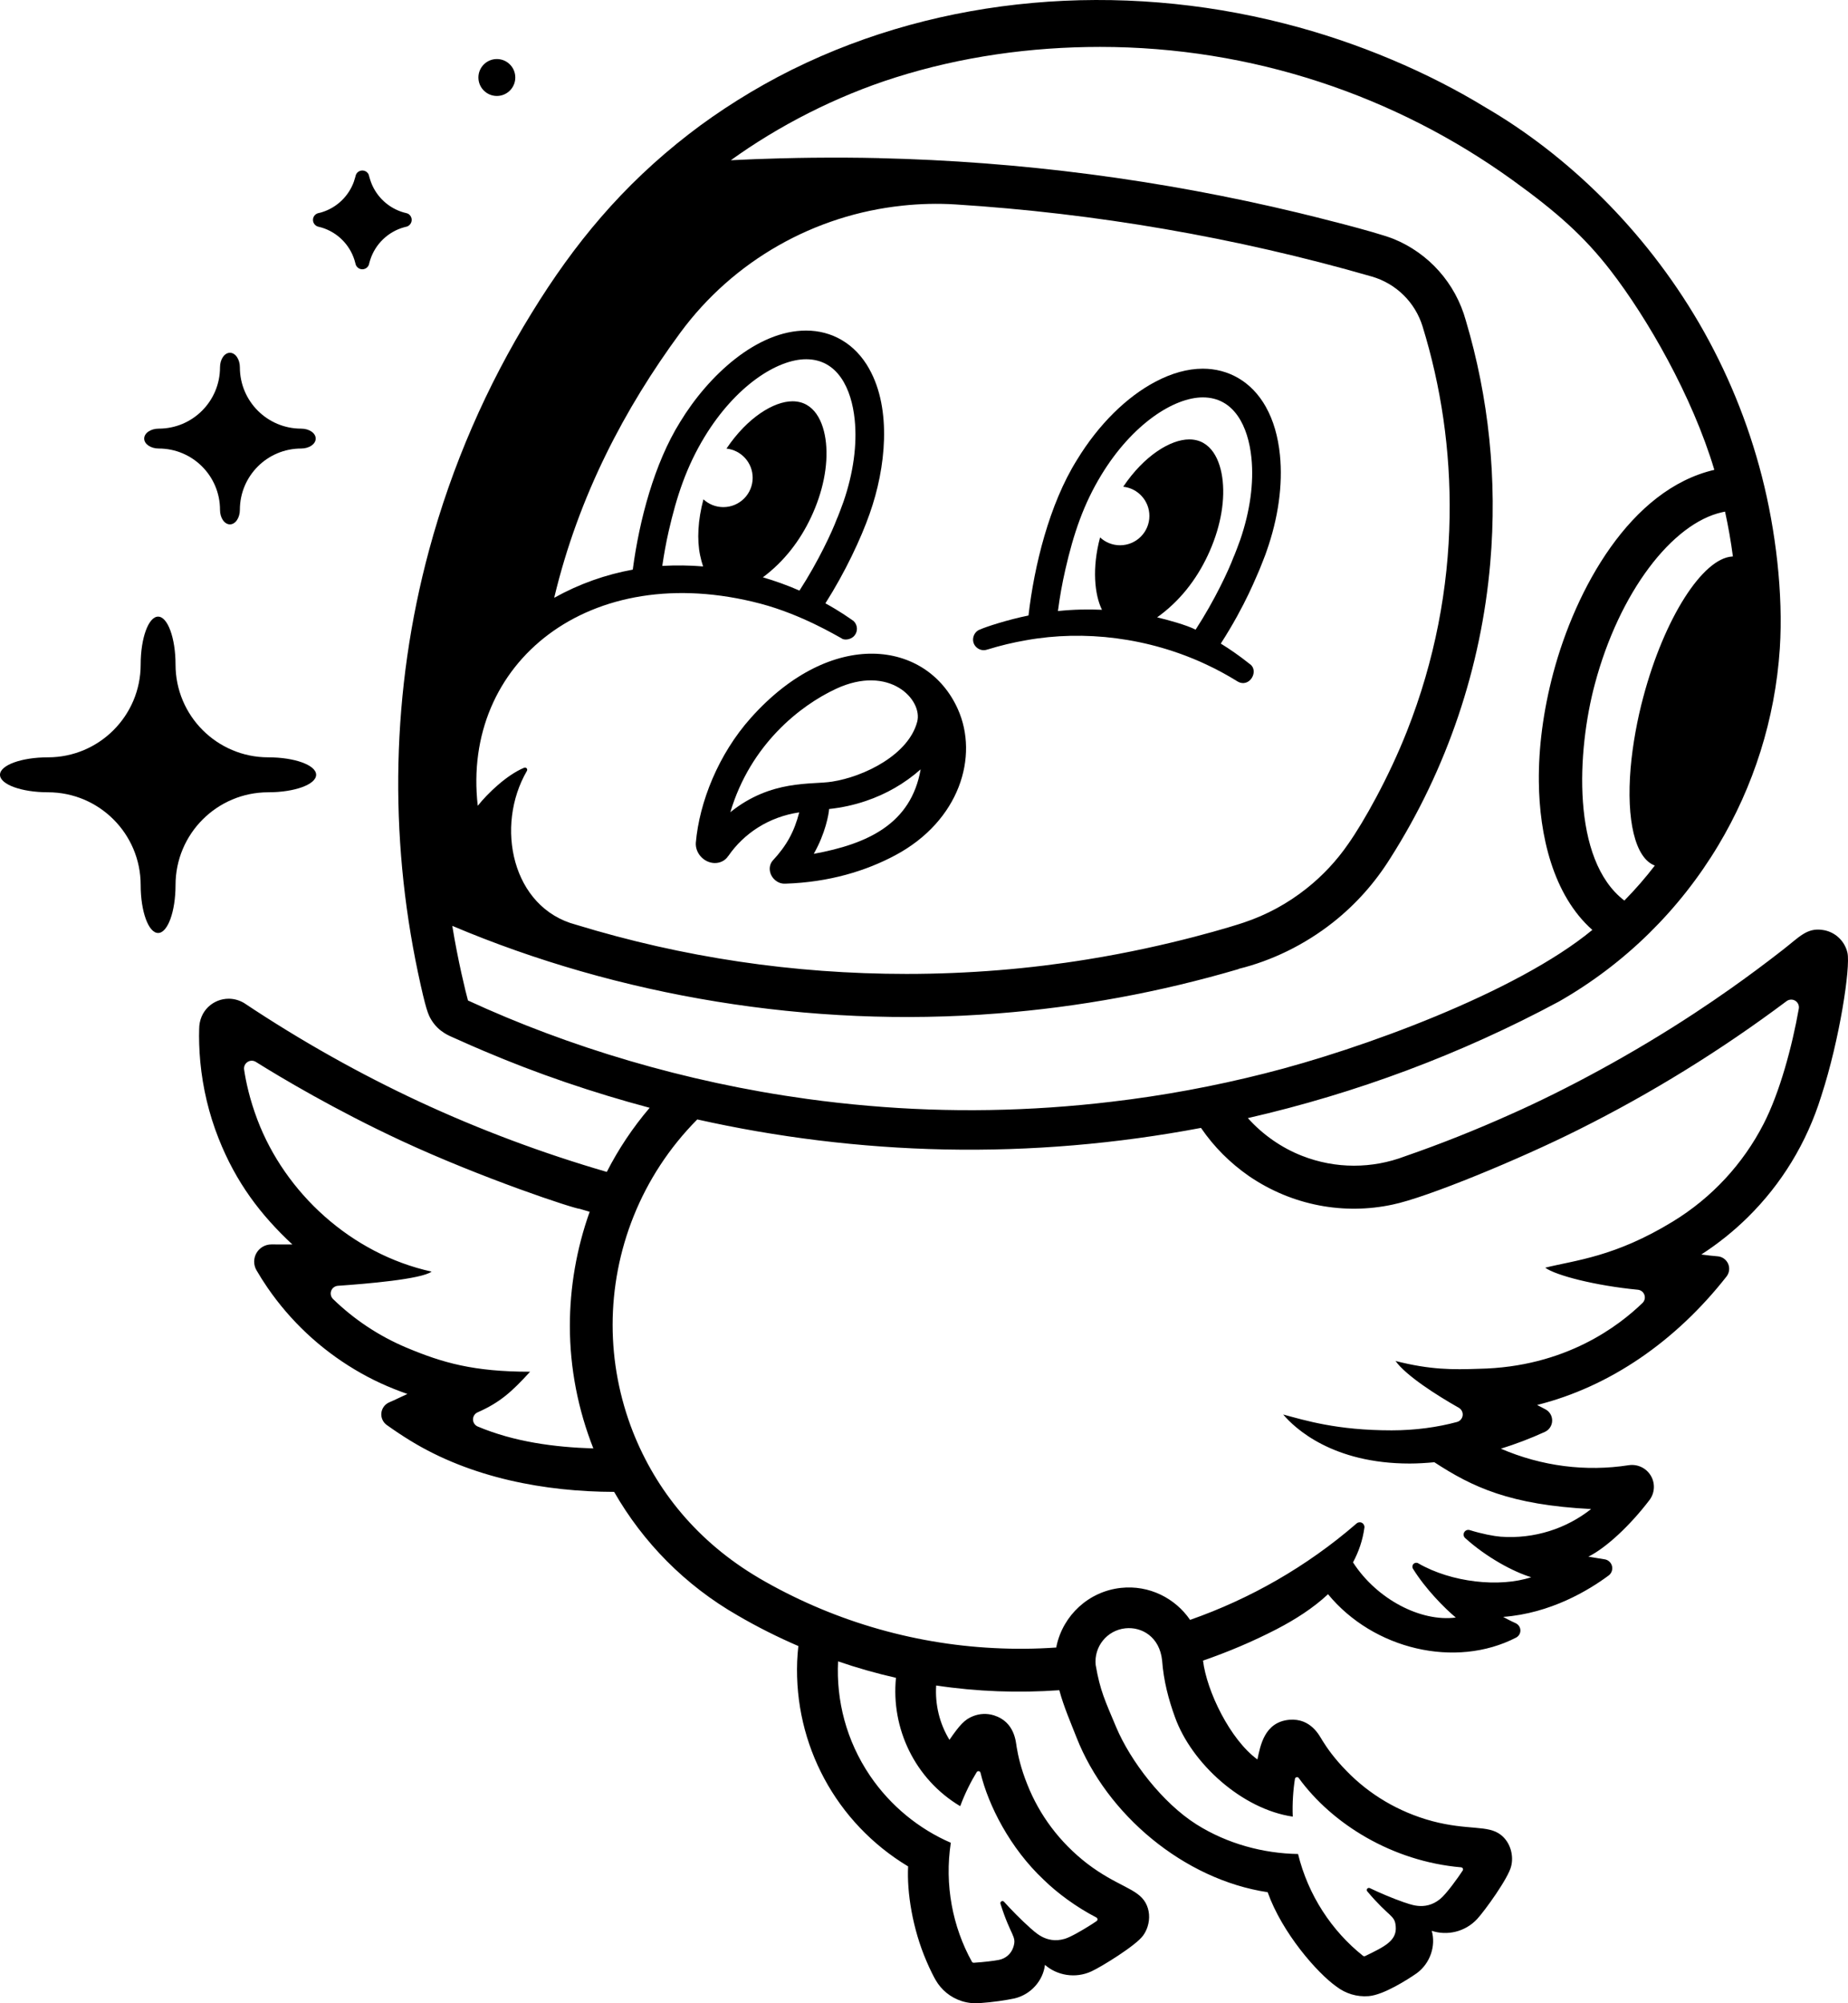 <?xml version="1.0" encoding="utf-8"?> <!-- Generator: Adobe Illustrator 16.0.3, SVG Export Plug-In . SVG Version: 6.00 Build 0) --> <svg xmlns="http://www.w3.org/2000/svg" xmlns:xlink="http://www.w3.org/1999/xlink" version="1.1" id="FINAL" x="0px" y="0px" width="260.087px" height="281.77px" viewBox="0 0 260.087 281.77" xml:space="preserve"> <g> <g> <g> <circle cx="69.927" cy="10.901" r="2.596"></circle> <path d="M44.493,108.974c0,1.36-3.01,2.462-6.735,2.462c-7.208,0-13.053,5.839-13.053,13.052c0,3.719-1.1,6.738-2.453,6.738 c-1.354,0-2.454-3.02-2.454-6.738c0-7.213-5.844-13.052-13.053-13.052c-3.725,0-6.745-1.102-6.745-2.462 c0-1.352,3.021-2.454,6.745-2.454c7.208,0,13.053-5.845,13.053-13.051c0-3.718,1.101-6.738,2.454-6.738 c1.353,0,2.453,3.021,2.453,6.738c0,7.206,5.845,13.051,13.053,13.051C41.483,106.52,44.493,107.622,44.493,108.974z"></path> <path d="M44.432,61.688c0,0.773-0.914,1.398-2.045,1.398c-4.768,0-8.627,3.858-8.627,8.625c0,1.131-0.632,2.045-1.397,2.045 c-0.774,0-1.398-0.914-1.398-2.045c0-4.767-3.86-8.625-8.626-8.625c-1.13,0-2.044-0.625-2.044-1.398 c0-0.775,0.914-1.398,2.044-1.398c4.766,0,8.626-3.859,8.626-8.628c0-1.128,0.625-2.044,1.398-2.044 c0.766,0,1.397,0.916,1.397,2.044c0,4.769,3.86,8.628,8.627,8.628C43.518,60.29,44.432,60.913,44.432,61.688z"></path> <path d="M57.941,30.929c0,0.43-0.284,0.805-0.669,0.938c0,0-0.358,0.088-0.373,0.092c-2.267,0.619-4.074,2.355-4.791,4.581 c-0.203,0.632-0.113,0.415-0.167,0.616c-0.115,0.416-0.494,0.719-0.948,0.719c-0.431,0-0.798-0.277-0.929-0.664 c0,0-0.165-0.605-0.17-0.619c-0.689-2.204-2.432-3.932-4.648-4.592c-0.163-0.05-0.066-0.026-0.409-0.104 c-0.447-0.089-0.789-0.49-0.789-0.967s0.342-0.869,0.789-0.96c0.312-0.067,0.314-0.071,0.51-0.134 c2.067-0.649,3.713-2.238,4.451-4.264c0.12-0.338,0.288-0.971,0.288-0.971c0.14-0.363,0.495-0.617,0.908-0.617 c0.405,0,0.751,0.24,0.897,0.586c0,0,0.184,0.702,0.357,1.146c0.783,2.016,2.476,3.572,4.571,4.17 c0.086,0.023,0.48,0.115,0.549,0.148C57.706,30.19,57.941,30.532,57.941,30.929z"></path> </g> <g> <path d="M260.011,134.019c-0.383-1.709-1.809-3.025-3.581-3.231c-2.154-0.285-3.2,1.008-5.5,2.798 c-2.611,2.035-4.93,3.748-7.358,5.464c-1.666,1.174-3.344,2.318-5.038,3.43c-8.743,5.756-18.161,10.809-25.904,14.241 c-4.882,2.19-9.841,4.17-14.91,5.921c-4.566,1.736-9.732,1.803-14.515-0.088c-2.839-1.115-5.483-2.949-7.582-5.289 c15.206-3.482,29.949-8.969,43.79-16.4c9.352-5.335,17.016-12.951,22.418-21.961c4.953-8.269,7.999-17.728,8.66-27.696 c0.501-7.723-0.594-16.688-2.519-24.182c-1.963-7.66-4.967-14.924-8.868-21.619c-7.686-13.147-18.568-23.619-30.03-30.295 c-7.943-4.857-17.86-9.158-28.33-11.809c-23.197-5.92-48.162-3.945-69.196,6.459c-0.001-0.001-0.004-0.003-0.006-0.004 c-0.065,0.032-0.126,0.067-0.191,0.1c-5.102,2.537-10.184,5.739-14.411,9.014C87.579,26.118,80.82,34.272,74.843,44 c-6.362,10.292-11.237,21.495-14.439,33.315c-5.382,19.888-5.629,40.309-1.578,59.484c1.125,5.295,1.447,5.919,1.869,6.632 c1.055,1.735,2.56,2.263,3.333,2.609c1.371,0.622,3.216,1.427,4.041,1.768c7.465,3.186,15.375,5.879,23.362,8.006 c-2.387,2.801-4.403,5.829-6.03,9.019c-8.965-2.603-17.888-5.929-26.436-9.907c-8.179-3.81-16.491-8.437-24.598-13.839 c-0.626-0.378-1.392-0.614-2.18-0.614c-2.141,0-4.157,1.662-4.157,4.283c-0.041,1.156-0.001,2.906,0.159,4.604 c0.355,3.723,1.222,7.345,2.574,10.759c2.454,6.214,5.933,10.777,10.383,14.918h-0.148c-0.39,0-1.417,0.003-2.796-0.006 c-0.868-0.003-1.672,0.457-2.106,1.209c-0.435,0.752-0.435,1.68,0.004,2.43c0.478,0.823,0.997,1.642,1.539,2.431 c3.218,4.688,7.402,8.608,12.262,11.513c2.504,1.502,4.853,2.543,7.435,3.451c-0.608,0.268-1.872,0.896-2.541,1.173 c-0.616,0.257-1.044,0.827-1.121,1.491c-0.075,0.664,0.218,1.314,0.761,1.703c1.07,0.762,2.158,1.491,3.247,2.158 c8.588,5.294,19.046,7.225,28.752,7.248c4.05,7.071,9.963,13.132,17.394,17.385c2.775,1.619,5.627,3.045,8.531,4.297 c-0.075,0.714-0.138,1.43-0.166,2.149c-0.445,11.673,5.42,22.71,15.614,28.847c-0.188,3.631,0.611,8.743,2.574,13.303 c0.498,1.191,1.145,2.438,1.309,2.691c0.777,1.349,2.047,2.434,3.659,2.947c0.927,0.297,1.947,0.364,2.636,0.277 c1.741-0.121,3.604-0.396,4.822-0.658c2.351-0.568,4.006-2.563,4.258-4.711c1.695,1.475,4.249,1.959,6.529,0.918 c1.436-0.658,6.309-3.662,7.282-5.042c0.271-0.366,0.482-0.788,0.63-1.247c0.371-1.162,0.268-2.377-0.28-3.359 c-1.149-2.053-4.008-2.299-8.238-5.531c-3.882-3.006-6.703-6.822-8.402-11.109c-0.936-2.33-1.293-4.039-1.499-5.245 c-0.125-0.747-0.261-3.542-3.175-4.474c-1.008-0.32-2.038-0.259-2.949,0.1c-1.207,0.463-1.926,1.289-3.338,3.333 c-1.404-2.291-2.041-4.97-1.869-7.641c5.74,0.865,11.55,1.075,17.33,0.664c0.629,2.335,1.628,4.61,2.42,6.637 c4.267,10.872,15.136,20.003,26.903,21.774c2.022,5.695,6.967,11.369,9.708,13.293c1.234,0.944,2.828,1.463,4.514,1.324 c2.12-0.174,5.503-2.351,6.742-3.207c1.953-1.425,2.721-3.904,2.127-5.98c2.13,0.711,4.675,0.183,6.387-1.654 c1.076-1.158,4.427-5.796,4.793-7.441c0.37-1.424-0.063-3.307-1.44-4.392c-1.844-1.453-4.578-0.589-9.728-1.956 c-4.731-1.294-8.798-3.743-12.008-7.047c-1.755-1.795-2.744-3.236-3.393-4.279c-0.402-0.639-1.6-3.169-4.65-2.914 c-3.522,0.314-4.084,3.671-4.495,5.581c-3.848-2.8-7.139-9.612-7.655-13.903c3.521-1.219,6.98-2.673,10.341-4.41 c2.686-1.391,5.195-3.004,7.252-4.929c6.381,7.761,17.931,10.501,26.464,6.106c0.385-0.199,0.622-0.6,0.61-1.03 c-0.012-0.435-0.272-0.821-0.668-0.999c-0.738-0.326-1.662-0.83-1.757-0.885c6.672-0.504,12.02-3.73,14.844-5.824 c0.408-0.304,0.595-0.822,0.476-1.317c-0.118-0.495-0.52-0.872-1.021-0.955c-1.043-0.177-2.045-0.343-2.293-0.376 c-0.007,0-0.007,0-0.013,0c2.485-1.234,5.858-4.367,8.588-7.95c0.764-0.999,0.842-2.361,0.2-3.439 c-0.644-1.083-1.877-1.665-3.119-1.474c-6.024,0.934-12.249,0.15-17.98-2.326c2.107-0.658,4.181-1.445,6.181-2.359 c0.62-0.282,1.021-0.894,1.033-1.574c0.015-0.68-0.363-1.306-0.968-1.613c-0.451-0.229-0.84-0.432-1.15-0.602 c10.254-2.568,19.525-8.983,26.654-18.064c0.402-0.512,0.489-1.202,0.229-1.797c-0.262-0.596-0.83-0.998-1.477-1.048 c-0.641-0.052-1.34-0.128-2.299-0.255c2.383-1.536,4.583-3.303,6.576-5.272c4.674-4.612,8.253-10.372,10.312-17.024 C258.927,146.189,260.454,136.037,260.011,134.019z M67.237,200.645c-0.4-0.168-0.661-0.559-0.666-0.993 c-0.003-0.434,0.252-0.83,0.651-1.005c3.166-1.391,4.838-2.924,7.384-5.711c-7.963,0-12.314-1.252-17.452-3.41 c-3.839-1.622-7.32-3.939-10.28-6.812c-0.307-0.3-0.41-0.751-0.265-1.155c0.148-0.402,0.52-0.68,0.948-0.709 c4.002-0.276,11.764-0.928,13.185-1.994c-11.357-2.499-20.615-11.096-24.507-21.34c-1.104-2.912-1.632-5.397-1.879-7.08 c-0.061-0.417,0.128-0.836,0.483-1.066c0.353-0.232,0.81-0.236,1.169-0.011c3.488,2.184,11.137,6.744,20.4,11.055 c11.5,5.347,24.472,9.613,25.185,9.613c0.076,0.022,0.639,0.191,1.396,0.413c-1.848,5.181-2.787,10.623-2.787,16.04 c0,5.961,1.156,11.804,3.306,17.246C78.01,203.555,72.378,202.805,67.237,200.645z M242.784,71.962 c0.456,2.083,0.825,4.191,1.104,6.306c-0.037-0.007-0.064,0-0.1,0.006c-4.151,0.257-9.55,8.638-12.512,19.771 c-0.824,3.047-1.503,6.679-1.785,10.006c-0.605,7.209,0.598,12.652,3.409,13.691c-1.324,1.722-2.753,3.364-4.29,4.924 c-7.508-5.736-6.653-21.121-4.157-30.436c3.445-12.94,10.889-22.618,17.912-24.182C242.507,72.01,242.649,71.983,242.784,71.962z M107.036,84.908c5.793,1.534,10.67,4.493,11.381,4.86c0.303,0.294,1.296,0.276,1.836-0.365c0.519-0.611,0.456-1.522-0.129-2.063 c-0.671-0.462-1.917-1.363-3.958-2.481c2.758-4.33,5.003-9.102,6.231-12.605c0.009-0.014,0.015-0.027,0.015-0.048 c2.261-6.384,3.105-14.648-0.07-20.304v-0.008c-2.023-3.631-5.326-5.4-8.889-5.4c-6.91,0-13.74,6.29-17.733,12.859 c-3.653,5.854-5.747,13.876-6.651,20.669c-0.003,0.033-0.006,0.065-0.009,0.096c-3.836,0.703-7.499,1.986-11.063,3.964 c3.45-14.443,9.975-26.712,17.727-37.258c7.495-10.192,18.927-16.602,31.264-17.896c-0.001-0.001-0.001-0.002-0.001-0.002 c2.461-0.262,4.958-0.332,7.474-0.173c19.618,1.239,39.391,4.607,58.6,10.141c3.416,0.984,6.108,3.623,7.152,7.02 c2.59,8.398,3.959,17.418,3.802,26.824c-0.156,9.947-2.071,20.166-6.004,30.117c-2.571,6.521-6.108,12.798-8.263,15.847 c-1.635,2.371-3.607,4.476-5.862,6.264c-2.663,2.114-5.616,3.716-8.802,4.782c-1.046,0.366-10.407,3.326-22.049,5.195 c-8.116,1.321-16.701,2.042-25.469,2.042c-15.876,0-31.461-2.319-46.514-6.926c-9.014-2.38-11.413-13.864-6.895-21.632 c0.071-0.123,0.051-0.276-0.048-0.376c-0.099-0.101-0.246-0.105-0.375-0.052c-2.411,1.011-5.085,3.564-6.494,5.337 C64.932,93.25,82.932,78.568,107.036,84.908z M116.25,62.312c-0.312-3.043-1.678-5.869-4.712-5.869 c-2.627,0-6.352,2.275-9.293,6.653c2.073,0.221,3.685,1.976,3.685,4.106c0,2.281-1.848,4.126-4.133,4.126 c-1.079,0-2.062-0.417-2.796-1.095c-0.777,2.889-0.932,5.679-0.466,7.877c0.122,0.571,0.254,1.084,0.42,1.561 c-1.858-0.159-3.836-0.18-5.746-0.076c0.24-1.63,0.527-3.246,0.894-4.851c1.127-4.923,2.493-9.077,5.059-13.3 c4.371-7.18,10.234-10.916,14.291-10.916c4.411,0,6.393,4.087,6.838,8.518c0.356,3.521-0.198,7.5-1.572,11.499 c-0.013,0.06-0.035,0.107-0.058,0.159c-0.044,0.148-0.82,2.219-0.902,2.334c-0.626,1.688-2.587,5.932-5.242,10.031 c-1.646-0.729-3.471-1.377-5.15-1.866c2.985-2.226,5.22-5.143,6.768-8.429C115.822,69.199,116.57,65.486,116.25,62.312z M65.863,140.721c-0.3-1.063-1.438-5.714-2.208-10.496c23.381,9.891,50.271,14.415,76.745,12.318 c11.507-0.896,22.864-2.99,33.896-6.234c0.009,0,0.009,0,0.009,0l0.035-0.035l0.006-0.007c4.599-1.13,9.243-3.352,13.292-6.555 c3.186-2.524,5.864-5.531,8.029-8.995c0.006-0.007,0.006-0.007,0.006-0.007c8.007-12.584,12.793-26.864,14.06-41.473 c1.03-11.861-0.229-23.391-3.431-34.15c-1.46-5.287-5.249-9.482-10.189-11.49c-2.602-1.025-11.528-3.219-13.36-3.66 c-19.346-4.653-39.13-7.238-59.041-7.692c0-0.002-0.001-0.003-0.001-0.006c-3.087-0.071-6.172-0.083-9.262-0.052 c-0.037,0-0.074,0-0.112,0c-1.453,0.015-2.906,0.045-4.361,0.083c-0.078,0.002-0.159,0.002-0.236,0.004v0.001 c-2.293,0.062-4.588,0.142-6.882,0.262c6.691-4.825,14.756-8.979,23.11-11.623c9.332-2.957,19.128-4.316,28.857-4.316 c21.372,0,41.538,6.844,58.011,18.709c6.224,4.482,10.094,7.904,13.829,12.734c5.192,6.713,11.497,17.661,14.61,28.043 c-11.846,2.748-19.518,16.757-22.672,28.587c-1.421,5.36-2.078,10.526-2.026,15.266c0.066,7.454,1.964,15.935,7.528,20.857 c-10.676,8.818-32.644,16.813-46.109,20.188c-7.094,1.796-14.296,3.127-21.554,3.979c-11.415,1.364-22.926,1.557-34.236,0.569 c-2.892-0.25-5.771-0.569-8.646-0.967C96.418,152.208,80.008,147.25,65.863,140.721z M135.14,254.043 c0.651-1.775,1.566-3.573,2.32-4.785c0.063-0.102,0.178-0.156,0.295-0.137c0.117,0.021,0.213,0.105,0.241,0.221 c1.105,4.598,4.166,10.619,8.905,15.06c1.901,1.862,4.571,3.833,7.402,5.3c0.093,0.049,0.151,0.143,0.159,0.245 c0.006,0.101-0.042,0.202-0.129,0.259c-0.399,0.275-0.813,0.542-1.229,0.793c-0.741,0.46-2.391,1.447-3.246,1.701 c-2.727,0.805-4.334-1.14-4.909-1.557c0.001-0.008-0.001-0.014-0.001-0.014c-1.245-1.096-2.704-2.606-3.646-3.645 c-0.091-0.104-0.242-0.127-0.363-0.059c-0.119,0.067-0.176,0.211-0.134,0.342c1.474,4.658,2.317,4.521,1.815,6.094 c-0.31,0.972-1.112,1.626-2.047,1.805c-0.644,0.127-2.114,0.313-3.518,0.398c-0.113,0.006-0.22-0.052-0.274-0.15 c-2.717-4.906-3.87-10.822-2.964-16.726c-4.443-1.921-8.47-5.157-11.367-9.421c-3.357-4.953-4.774-10.604-4.499-16.093 c2.683,0.92,5.402,1.692,8.148,2.315C125.383,243.082,128.753,250.236,135.14,254.043z M181.943,255.512 c-0.083-1.891,0.076-3.902,0.309-5.314c0.021-0.116,0.112-0.207,0.22-0.231c0.115-0.032,0.241,0.012,0.307,0.109 c4.705,6.468,13.173,11.729,22.858,12.567c0.106,0.009,0.196,0.068,0.243,0.166c0.04,0.09,0.037,0.199-0.023,0.289 c-0.61,0.945-2.296,3.303-3.181,4.01c-2.205,1.793-4.436,0.611-5.123,0.443l-0.007,0.008c-0.006-0.009-0.006-0.015-0.006-0.015 c-1.574-0.544-3.499-1.374-4.761-1.979c-0.123-0.055-0.273-0.019-0.357,0.088c-0.088,0.107-0.081,0.264,0.006,0.369 c3.145,3.738,3.873,3.286,4.007,4.933c0.181,2.026-1.603,2.853-4.292,4.165c-0.109,0.053-0.228,0.035-0.317-0.031 c-4.389-3.493-7.717-8.514-9.139-14.32c-4.84-0.076-9.929-1.413-14.289-4.159c-4.784-3.019-9.293-8.897-11.316-13.699 c-1.541-3.684-2.248-5.077-2.876-8.716c-0.271-2.58,1.585-4.89,4.169-5.168c2.338-0.249,4.827,1.219,5.179,4.508 c0.206,2.854,0.907,5.51,1.825,8.023C167.721,248.037,174.814,254.475,181.943,255.512z M253.163,141.871 c-0.949,5.372-2.691,11.803-4.944,16.186c-2.889,5.635-7.304,10.416-12.789,13.757c-8.154,4.989-13.752,5.44-17.957,6.491 c1.477,1.083,7.064,2.529,13.037,3.1c0.425,0.04,0.783,0.322,0.924,0.723s0.035,0.846-0.272,1.141 c-3.212,3.102-10.752,9.037-23.052,9.255c-3.672,0.126-6.773,0.155-11.703-1.097c1.477,2.069,5.82,4.833,8.903,6.578 c0.384,0.218,0.598,0.646,0.544,1.082c-0.055,0.436-0.368,0.797-0.793,0.915c-2.695,0.733-5.864,1.179-9.204,1.179 c-7.735,0-12.181-1.406-15.262-2.227c1.638,1.936,6.936,6.896,17.806,6.896c1.149,0,2.307-0.075,3.469-0.183 c5.35,3.492,10.649,6.004,22.061,6.582c-3.471,2.746-7.981,4.236-12.722,3.891c-0.923-0.07-2.649-0.395-4.368-0.93 c-0.297-0.09-0.616,0.037-0.767,0.307c-0.154,0.268-0.1,0.605,0.131,0.814c2.997,2.702,6.732,4.727,9.296,5.508 c-4.46,1.471-11.234,0.742-15.9-1.958c-0.219-0.128-0.494-0.088-0.667,0.091c-0.176,0.18-0.207,0.457-0.075,0.672 c1.75,2.826,4.431,5.537,6.025,6.865c-4.875,0.641-11.087-2.526-14.465-7.76c0.799-1.479,1.362-3.096,1.607-4.883 c0.037-0.273-0.1-0.542-0.344-0.674c-0.243-0.133-0.542-0.099-0.752,0.08c-7.024,6.086-15.011,10.617-23.44,13.567 c-2.085-3.046-5.752-4.927-9.725-4.501c-4.577,0.494-8.144,3.887-9.068,8.154c-0.016,0.078-0.025,0.156-0.04,0.234 c-2.925,0.205-5.856,0.232-8.779,0.078c-11.694-0.584-23.048-3.994-33.092-9.863c-0.006,0-0.006-0.008-0.006-0.008 c-8.615-5.077-14.435-12.273-17.707-20.55c-1.875-4.787-2.854-9.874-2.854-15.028c0-10.363,3.952-20.881,11.913-28.905 c11.102,2.488,22.909,3.981,34.845,4.224h0.009c12.123,0.244,24.199-0.796,36.04-3.032c1.838,2.682,4.087,4.923,6.755,6.78 c6.131,4.185,13.428,5.455,20.176,4.014c4.854-0.99,18.064-6.457,26.245-10.566c10.228-5.108,20.008-11.146,29.238-18.056 c0.358-0.268,0.842-0.289,1.224-0.058C253.041,140.99,253.241,141.432,253.163,141.871z"></path> <path d="M100.511,121.387c0.791,0.037,1.568-0.33,1.976-0.987l0.01,0.006c2.226-3.233,5.76-5.524,9.987-6.143 c-0.704,2.709-1.743,4.639-3.741,6.791c-0.652,0.767-0.513,1.972,0.314,2.702c0.397,0.356,0.896,0.563,1.476,0.534 c6.183-0.202,11.353-1.795,15.486-4.005c9.014-4.822,11.782-13.88,8.783-20.557c-4.349-9.684-17.754-11.489-29.123,1.24 c-4.574,5.11-7.255,11.858-7.749,17.568C97.837,119.958,99.013,121.315,100.511,121.387z M114.529,120.093 c1.638-2.868,2.12-5.597,2.158-6.305c1.775-0.187,3.513-0.567,5.178-1.131c2.877-0.973,5.469-2.467,7.705-4.446 C128.224,115.876,122.147,118.701,114.529,120.093z M117.64,96.894c7.542-3.518,12.265,1.533,11.445,4.629 c-1.232,4.652-7.468,7.714-11.979,8.416c-2.89,0.465-8.542-0.342-14.318,4.298C105.628,104.687,112.65,99.218,117.64,96.894z"></path> <path d="M139.005,91.341l0.007,0.006c1.772-0.548,3.572-0.981,5.409-1.296c8.147-1.466,17.215-0.401,25.376,3.425 c1.495,0.696,2.953,1.491,4.371,2.369c1.712,1.015,3.159-1.583,1.643-2.504v-0.008c-1.378-1.092-2.724-2.03-3.999-2.811 c3.55-5.501,5.095-9.686,5.445-10.399c0.037-0.091,0.987-2.455,0.987-2.552c1.659-4.684,2.313-9.375,1.894-13.567 c-0.263-2.609-0.927-4.888-1.963-6.735v-0.01c-2.026-3.631-5.328-5.402-8.889-5.402c-2.151,0-4.412,0.642-6.654,1.824 c-4.05,2.127-8.021,6.004-11.081,11.037c-3.894,6.237-6.003,14.906-6.802,21.855c-2.856,0.568-6.128,1.633-6.817,1.971h-0.009 c-0.98,0.336-1.373,1.746-0.463,2.532C137.904,91.462,138.499,91.545,139.005,91.341z M149.937,80.11 c1.164-5.094,2.574-9.213,5.061-13.302c4.369-7.179,10.233-10.915,14.29-10.915c4.409,0,6.393,4.088,6.838,8.518 c0.355,3.523-0.2,7.502-1.572,11.5c-0.033,0.123-0.877,2.377-0.961,2.49c-0.632,1.709-2.627,6.023-5.323,10.161 c-1.268-0.655-4.02-1.403-5.416-1.728c3.166-2.256,5.508-5.279,7.117-8.695c1.686-3.574,2.433-7.287,2.113-10.461 c-0.31-3.046-1.679-5.873-4.71-5.873c-2.627,0-6.353,2.277-9.293,6.654c2.07,0.223,3.684,1.977,3.684,4.107 c0,2.279-1.85,4.128-4.13,4.128c-1.086,0-2.07-0.422-2.81-1.104c-1.158,4.313-0.777,8.072,0.266,10.178 c-1.951-0.078-3.889-0.06-6.199,0.178C149.146,83.981,149.496,82.039,149.937,80.11z"></path> </g> </g> </g> </svg> 